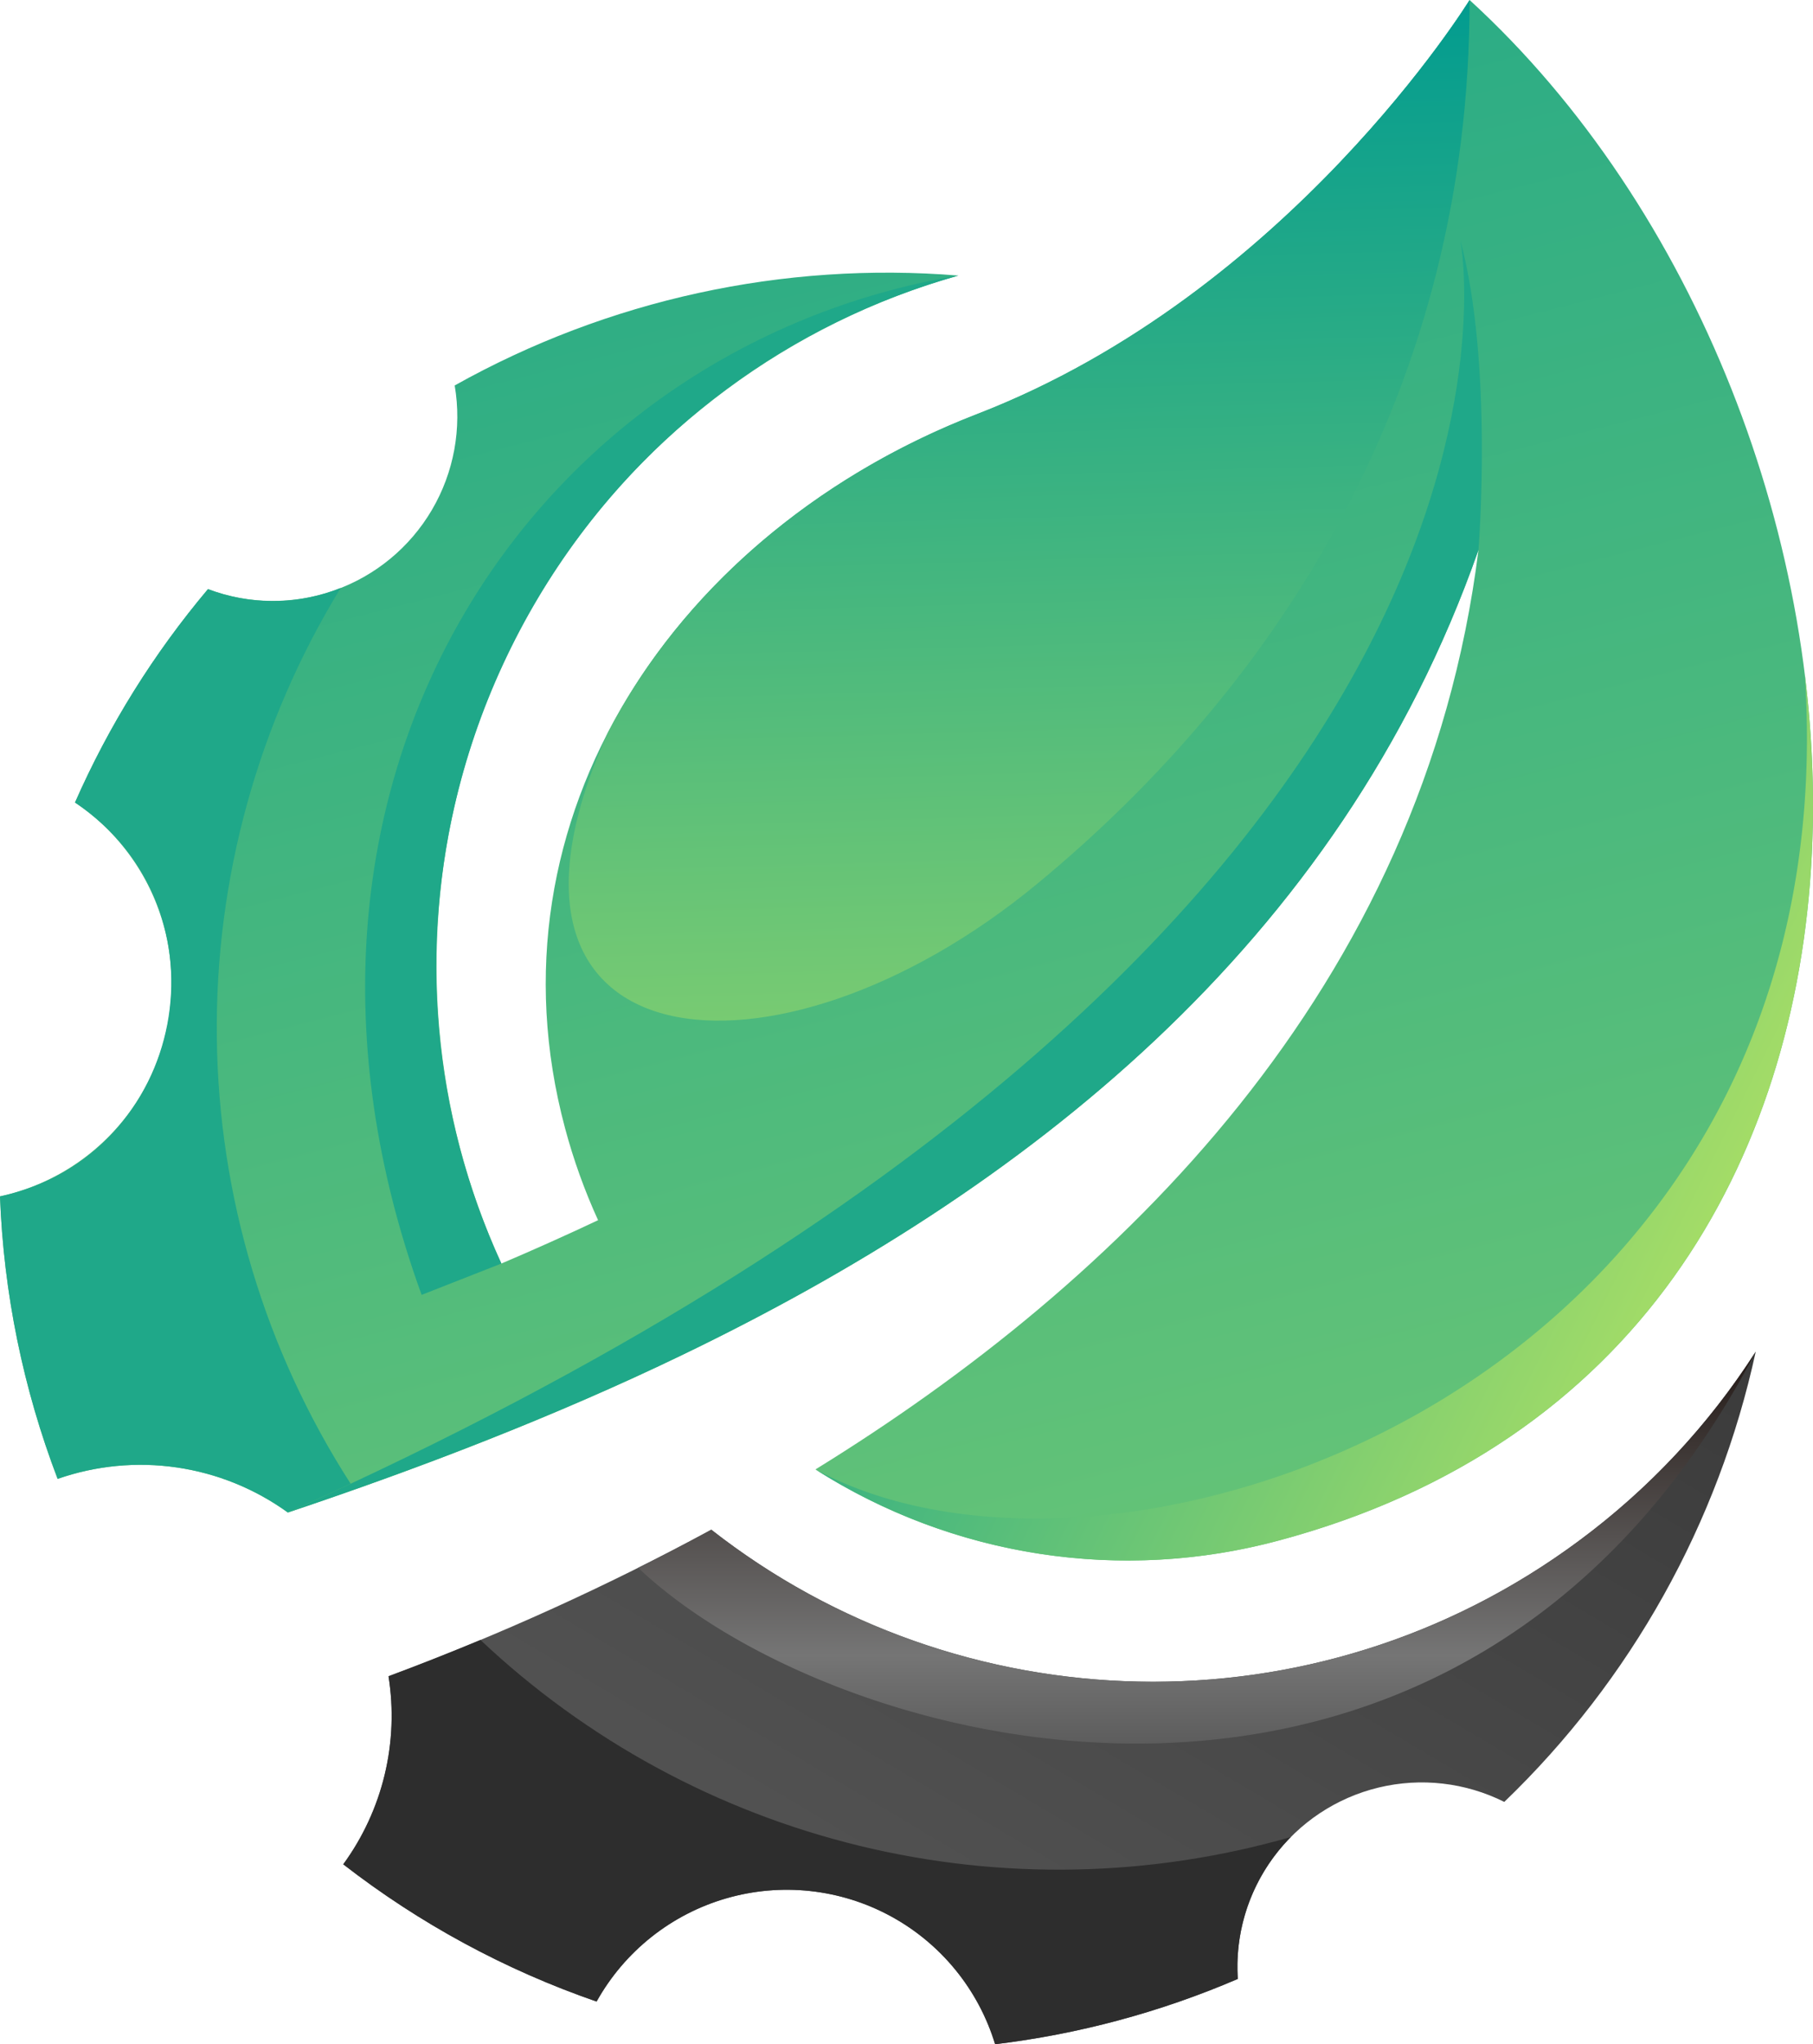 <svg xmlns="http://www.w3.org/2000/svg" xmlns:xlink="http://www.w3.org/1999/xlink" width="1200" height="1352.321" viewBox="0 0 1200 1352.321">
  <defs>
    <linearGradient id="linear-gradient" x1="0.5" x2="0.548" y2="1.811" gradientUnits="objectBoundingBox">
      <stop offset="0" stop-color="#009b90"/>
      <stop offset="1" stop-color="#ecf955"/>
    </linearGradient>
    <clipPath id="clip-path">
      <path id="Path_207" data-name="Path 207" d="M1357.151,1682.444a166.578,166.578,0,0,1-29.961,124.417,585.4,585.4,0,0,0,167.689,90.794,144.118,144.118,0,0,1,263.764,28.237,584.109,584.109,0,0,0,160.641-43.2,122.05,122.05,0,0,1,176.387-117.11,585.734,585.734,0,0,0,166.438-297.89,472.767,472.767,0,0,1-117.022,125.161c-175.2,129.895-410.5,120.921-574.28-7.342a1673.433,1673.433,0,0,1-213.655,96.932" transform="translate(-1327.19 -1467.693)" fill="none" clip-rule="evenodd"/>
    </clipPath>
    <linearGradient id="linear-gradient-2" x1="-3.908" y1="3.745" x2="1.304" y2="-0.587" gradientUnits="objectBoundingBox">
      <stop offset="0" stop-color="#231916"/>
      <stop offset="0.536" stop-color="#757575"/>
      <stop offset="1" stop-color="#2d2d2d"/>
    </linearGradient>
    <clipPath id="clip-path-2">
      <path id="Path_208" data-name="Path 208" d="M2091.149,2162.252a384.652,384.652,0,0,1-306.683-47.027c199.353-122.879,402.473-317.185,438.848-608.294-92.243,262.847-302.94,424.469-526.283,532.213l-.011-.011v.039q-32.913,15.877-66.092,30.226h-.014c-65.913,28.611-132.011,53-195.642,74.337a166.511,166.511,0,0,0-152.4-22.258,585.589,585.589,0,0,1-38.145-186.871,144.122,144.122,0,0,0,49.65-260.571,584.578,584.578,0,0,1,88.017-141.16,122.045,122.045,0,0,0,163.292-134.722,585.713,585.713,0,0,1,333.391-72.7,472.99,472.99,0,0,0-153.751,75.594c-183.206,135.829-240.222,378.663-148.739,577.983q32.268-13.722,63.99-28.673l.011.005a387.787,387.787,0,0,1-21.859-60.867c-55.149-205.776,74.046-395.607,272.746-472.433,206.591-79.865,325.953-273.906,325.953-273.906,299.865,274.236,346.285,892.466-126.28,1019.093" transform="translate(-1244.729 -1143.159)" fill="none" clip-rule="evenodd"/>
    </clipPath>
    <linearGradient id="linear-gradient-3" x1="0" y1="-0.485" x2="1.133" y2="3.041" xlink:href="#linear-gradient"/>
    <clipPath id="clip-path-3">
      <path id="Path_209" data-name="Path 209" d="M1407.47,1627.422c48.434-93.182,136.014-168.521,244.212-210.357,206.591-79.865,325.952-273.906,325.952-273.906.147,254.6-124.076,451.12-286.657,585.036C1518,1870.685,1306.735,1849.428,1407.47,1627.422" transform="translate(-1381.357 -1143.159)" fill="url(#linear-gradient)" clip-rule="evenodd"/>
    </clipPath>
    <linearGradient id="linear-gradient-5" x1="-0.199" y1="0.354" x2="1.18" y2="1" xlink:href="#linear-gradient"/>
    <linearGradient id="linear-gradient-6" x1="0.5" y1="0" x2="0.5" y2="1" xlink:href="#linear-gradient-2"/>
    <clipPath id="clip-path-4">
      <path id="Path_214" data-name="Path 214" d="M1476.823,1876.915a557.329,557.329,0,0,1-6.6-592.577,120.306,120.306,0,0,1-87.833.755,584.581,584.581,0,0,0-88.017,141.161c105.346,70.651,74.106,233.711-49.65,260.571a585.581,585.581,0,0,0,38.145,186.87,166.512,166.512,0,0,1,152.4,22.258q21.155-9.492,41.552-19.037" transform="translate(-1244.729 -1284.338)" fill="#1fa889" clip-rule="evenodd"/>
    </clipPath>
    <clipPath id="clip-path-5">
      <path id="Path_215" data-name="Path 215" d="M1418.012,1536.931c-21.523,8.967-41.93,16.943-60.861,24a166.578,166.578,0,0,1-29.961,124.417,585.4,585.4,0,0,0,167.689,90.794,144.117,144.117,0,0,1,263.764,28.237,584.13,584.13,0,0,0,160.641-43.2,122.1,122.1,0,0,1,35.07-93.863,557.808,557.808,0,0,1-536.342-130.382" transform="translate(-1327.19 -1536.931)" fill="none" clip-rule="evenodd"/>
    </clipPath>
    <linearGradient id="linear-gradient-7" x1="-5.826" y1="5.703" x2="-5.821" y2="5.703" xlink:href="#linear-gradient-2"/>
  </defs>
  <g id="Group_181" data-name="Group 181" transform="translate(-1197.798 -370)">
    <g id="Group_148" data-name="Group 148" transform="translate(1197.798 370)">
      <g id="Group_139" data-name="Group 139" transform="translate(227.188 894.121)">
        <g id="Group_138" data-name="Group 138" transform="translate(0)" clip-path="url(#clip-path)">
          <path id="Path_216" data-name="Path 216" d="M0,0H934.919V458.2H0Z" transform="translate(0.001 0.001)" fill="url(#linear-gradient-2)"/>
        </g>
      </g>
      <g id="Group_141" data-name="Group 141">
        <g id="Group_140" data-name="Group 140" clip-path="url(#clip-path-2)">
          <rect id="Rectangle_12" data-name="Rectangle 12" width="1318.982" height="1048.184" transform="translate(0.001 0)" fill="url(#linear-gradient-3)"/>
        </g>
      </g>
      <g id="Group_143" data-name="Group 143" transform="translate(376.423)">
        <g id="Group_142" data-name="Group 142" clip-path="url(#clip-path-3)">
          <rect id="Rectangle_13" data-name="Rectangle 13" width="671.045" height="727.525" transform="translate(-74.623 0)" fill="url(#linear-gradient)"/>
        </g>
      </g>
      <path id="Path_210" data-name="Path 210" d="M2089.964,1200.864s87.658,453.879-776.074,841.593c86.8-29.1,176.618-63.505,261.758-104.592,223.344-107.744,434.04-269.366,526.284-532.213,0,0,9.946-122.772-11.968-204.788" transform="translate(-1123.347 -1041.882)" fill="#1fa889" fill-rule="evenodd"/>
      <path id="Path_211" data-name="Path 211" d="M2095.5,1305.17c30.52,466.423-450.952,636.027-654.87,525.709a384.649,384.649,0,0,0,306.683,47.027c281.409-75.407,378.776-325.131,348.187-572.737" transform="translate(-900.897 -858.815)" fill-rule="evenodd" fill="url(#linear-gradient-5)"/>
      <path id="Path_212" data-name="Path 212" d="M1422.627,1862.9c-121-263.635,22.909-574.9,302.49-653.577-282.747,47.47-478.014,336.259-355.277,674.3Z" transform="translate(-1090.768 -1027.03)" fill="#1fa889" fill-rule="evenodd"/>
      <path id="Path_213" data-name="Path 213" d="M1398.058,1610.727c132.288,125.407,543.637,231.65,739.671-143.034a472.763,472.763,0,0,1-117.023,125.161c-175.2,129.895-410.5,120.921-574.28-7.342q-24.482,13.311-48.368,25.215" transform="translate(-975.623 -573.572)" fill-rule="evenodd" fill="url(#linear-gradient-6)"/>
      <g id="Group_145" data-name="Group 145" transform="translate(0 388.961)">
        <g id="Group_144" data-name="Group 144" clip-path="url(#clip-path-4)">
          <rect id="Rectangle_14" data-name="Rectangle 14" width="596.588" height="596.594" transform="translate(-305.806 305.803) rotate(-45)" fill="#1fa889"/>
        </g>
      </g>
      <g id="Group_147" data-name="Group 147" transform="translate(227.188 1084.876)">
        <g id="Group_146" data-name="Group 146" transform="translate(0)" clip-path="url(#clip-path-5)">
          <path id="Path_217" data-name="Path 217" d="M0,0H627.163V267.446H0Z" transform="translate(0.001 -0.001)" fill="url(#linear-gradient-7)"/>
        </g>
      </g>
    </g>
  </g>
</svg>
